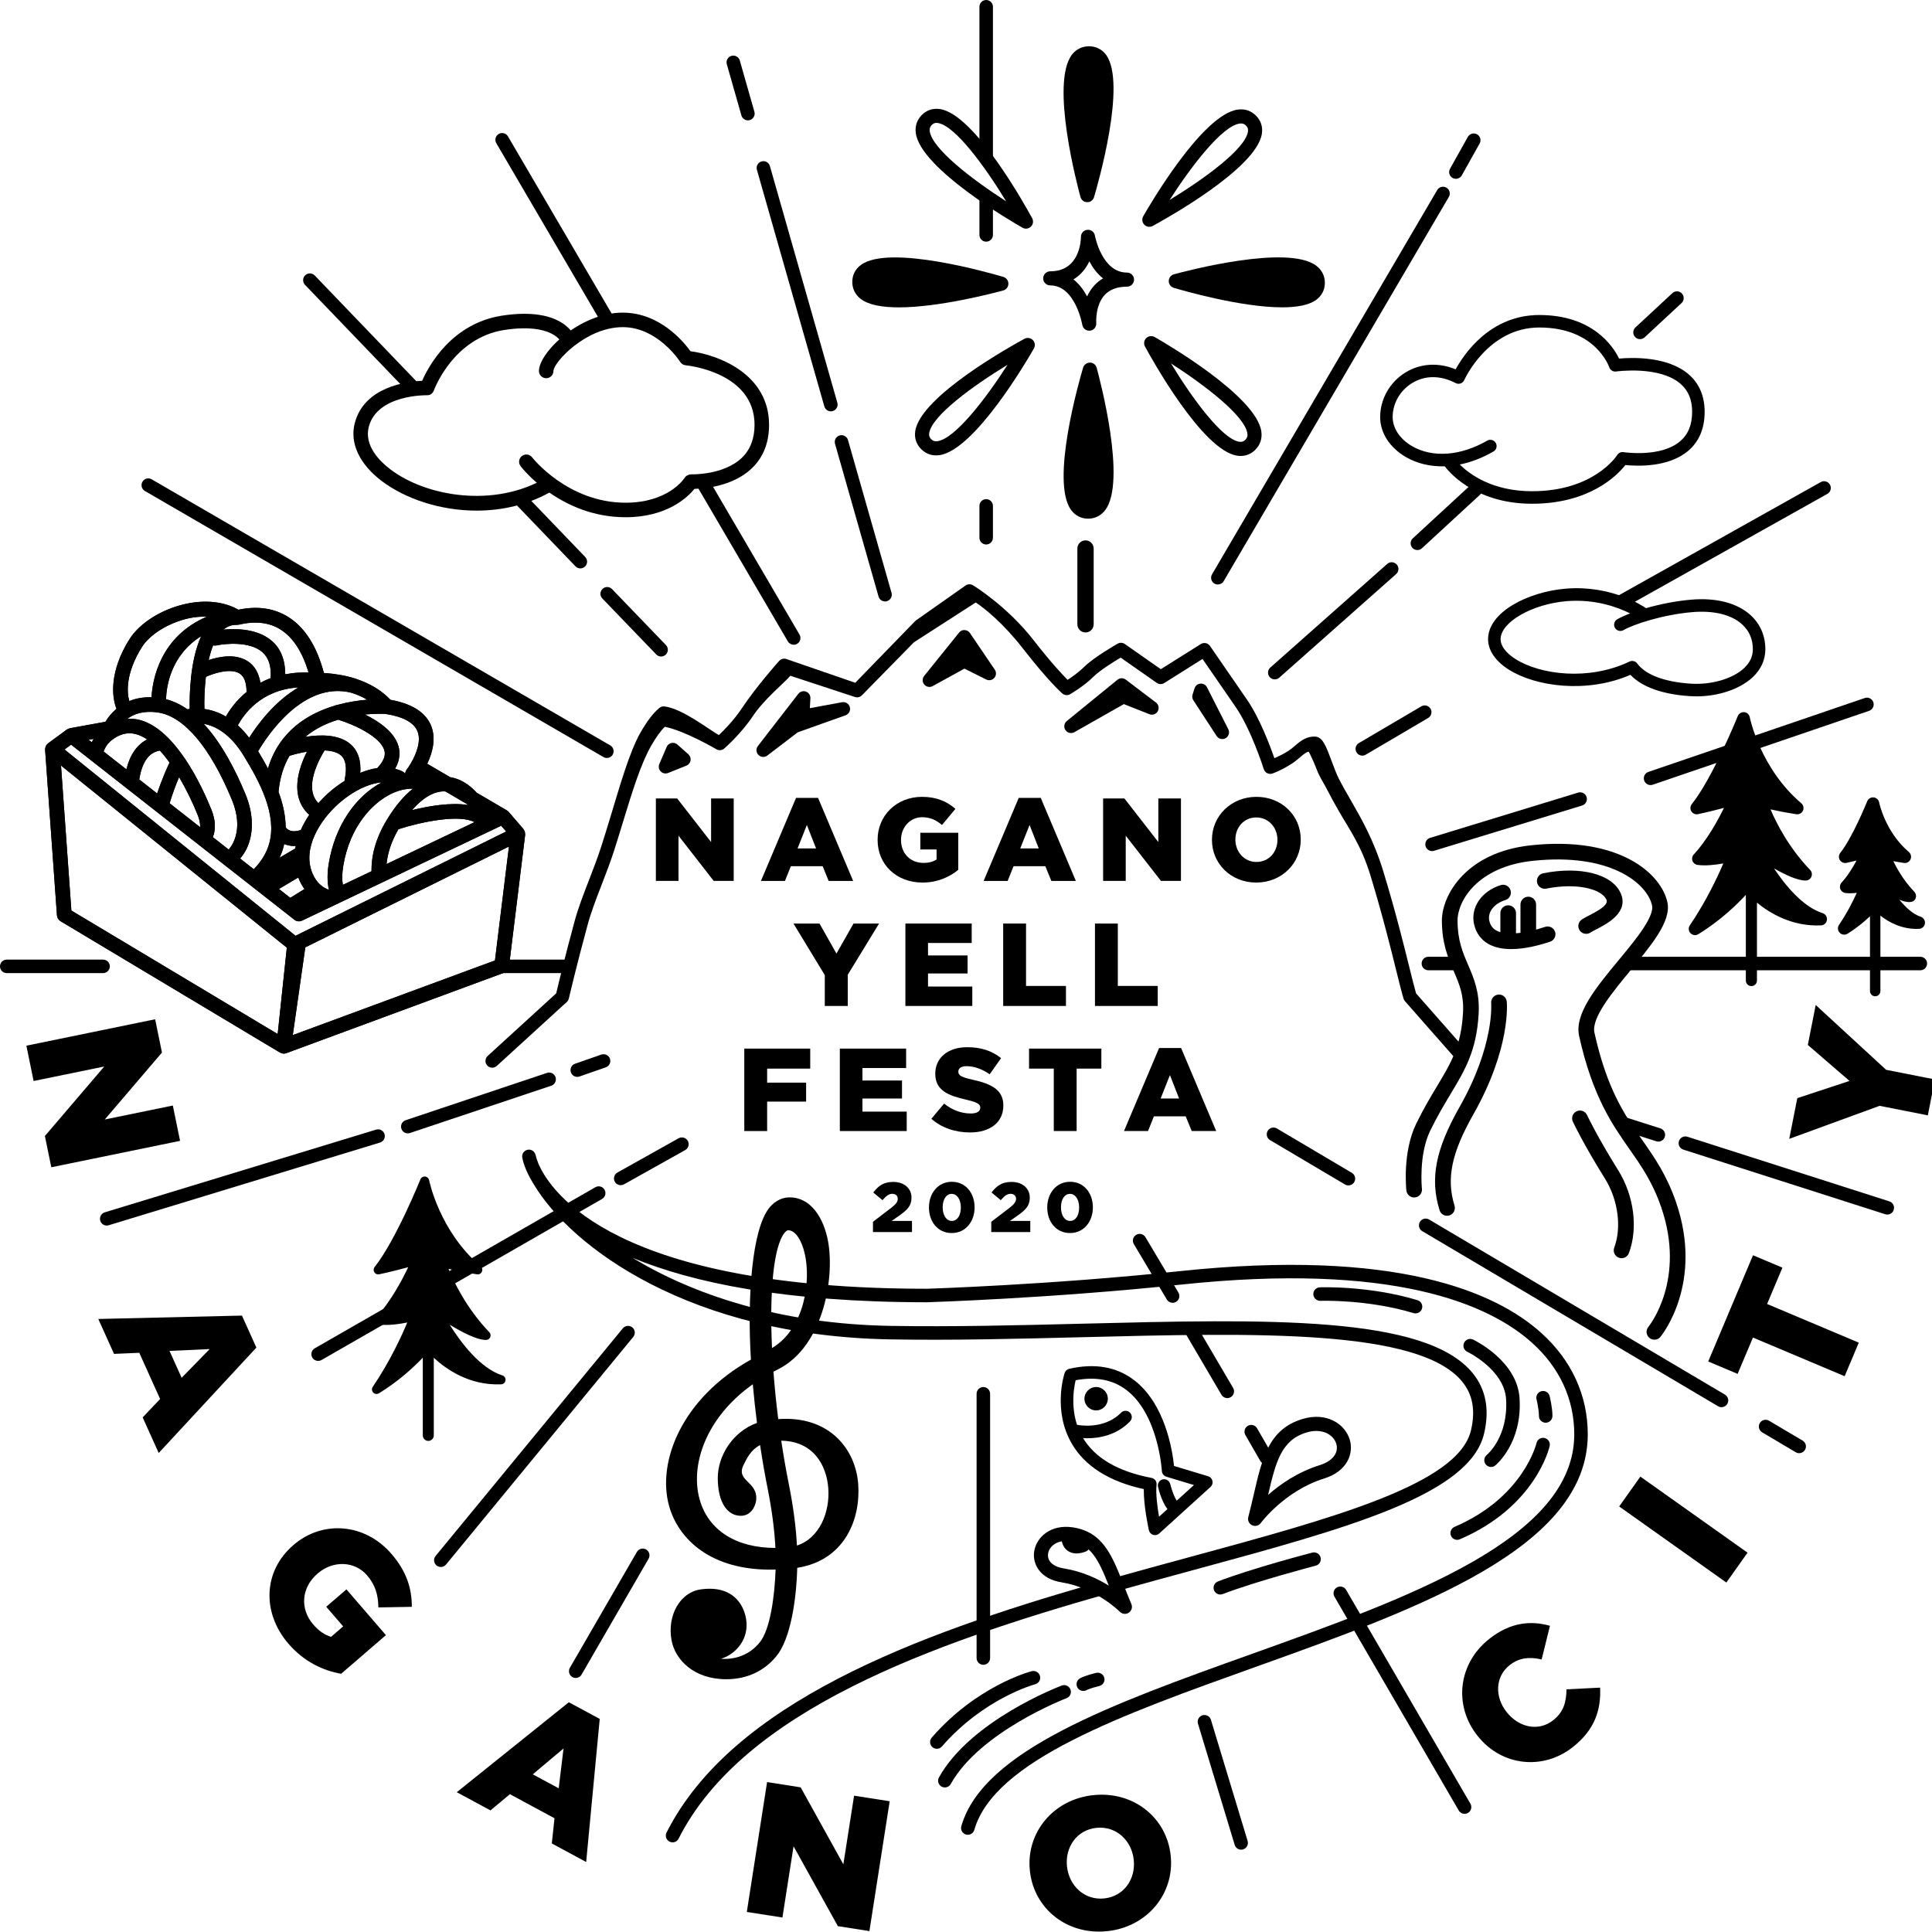<?xml version="1.0" encoding="utf-8"?>
<!-- Generator: Adobe Illustrator 15.0.0, SVG Export Plug-In  -->
<!DOCTYPE svg PUBLIC "-//W3C//DTD SVG 1.1//EN" "http://www.w3.org/Graphics/SVG/1.1/DTD/svg11.dtd">
<svg version="1.1"
	 xmlns="http://www.w3.org/2000/svg" xmlns:xlink="http://www.w3.org/1999/xlink" xmlns:a="http://ns.adobe.com/AdobeSVGViewerExtensions/3.0/"
	 x="0px" y="0px" width="175px" height="175px" viewBox="0 0 175 175" enable-background="new 0 0 175 175" xml:space="preserve">
<defs>
</defs>
<path d="M9.336,88.145H0.612C0.274,88.145,0,87.871,0,87.533s0.274-0.612,0.612-0.612h8.724c0.338,0,0.612,0.274,0.612,0.612
	S9.674,88.145,9.336,88.145z"/>
<path d="M170.951,110.014c-0.062,0-0.125-0.01-0.187-0.029l-18.29-5.854c-0.322-0.104-0.499-0.447-0.396-0.77
	c0.103-0.321,0.447-0.497,0.769-0.396l18.29,5.854c0.322,0.104,0.499,0.447,0.396,0.77
	C171.45,109.848,171.21,110.014,170.951,110.014z"/>
<path d="M147.388,102.535l2.64,0.841c0.062,0.02,0.124,0.029,0.186,0.029c0.259,0,0.5-0.166,0.583-0.427
	c0.103-0.321-0.075-0.666-0.397-0.769l-4.011-1.278C146.718,101.509,147.053,102.035,147.388,102.535z"/>
<path d="M44.585,96.711c-0.166,0-0.331-0.066-0.452-0.199c-0.228-0.249-0.21-0.637,0.039-0.864l6.209-5.671
	c0.165-0.699,0.784-3.292,1.666-6.533c0.331-1.217,0.804-2.438,1.305-3.73c0.388-1.002,0.789-2.038,1.125-3.087
	c0.271-0.843,0.529-1.692,0.784-2.525c0.847-2.775,1.736-5.979,2.767-7.771c0.594-1.033,1.149-1.755,1.7-2.208
	c0.129-0.107,0.3-0.156,0.465-0.135c1.627,0.203,3.974,2.067,4.924,2.596c0.468-0.446,1.368-1.36,2.071-2.414
	c1.338-2.008,3.305-4.212,3.388-4.305c0.164-0.183,0.421-0.251,0.655-0.17l6.238,2.15l5.417-5.577
	c0.026-0.027,0.055-0.052,0.085-0.074l4.49-3.159c0.2-0.14,0.463-0.149,0.671-0.021c0.126,0.076,3.115,1.921,5.485,4.968
	c1.569,2.017,2.603,3.116,3.087,3.598c0.391-0.253,1.003-0.681,1.483-1.161c0.881-0.88,2.961-2.063,3.049-2.113
	c0.205-0.117,0.46-0.104,0.652,0.03l3.257,2.28l3.625-2.277c0.278-0.175,0.644-0.099,0.829,0.171c0,0,2.218,3.221,3.324,4.821
	c1.169,1.688,2.108,4.189,2.509,5.347c0.371-0.161,0.866-0.398,1.309-0.688c0.2-0.132,0.378-0.287,0.55-0.434
	c0.484-0.416,1.041-0.879,1.871-0.833c0.047,0.003,0.093,0.011,0.138,0.025c0.544,0.163,0.812,0.823,1.316,2.184
	c0.214,0.576,0.436,1.172,0.663,1.62c0.327,0.642,0.688,1.267,1.062,1.915c0.985,1.71,2.102,3.647,2.969,6.498
	c1.099,3.612,1.82,6.522,2.347,8.647c0.249,1.007,0.447,1.805,0.61,2.37l4.246,4.825c0.223,0.254,0.197,0.641-0.057,0.863
	c-0.254,0.223-0.642,0.197-0.863-0.057l-4.334-4.926c-0.058-0.066-0.101-0.143-0.126-0.227c-0.175-0.582-0.388-1.444-0.663-2.553
	c-0.524-2.112-1.24-5.004-2.329-8.585c-0.828-2.717-1.871-4.118-2.87-5.852c-0.384-0.667-0.777-1.382-1.114-2.042
	c-0.26-0.511-0.64-1.063-0.866-1.671c-0.17-0.458-0.584-1.389-0.748-1.673c-0.243,0.054-0.471,0.24-0.803,0.525
	c-0.211,0.182-0.431,0.368-0.678,0.529c-0.972,0.637-1.755,0.912-1.804,0.928c-0.157,0.054-0.329,0.042-0.476-0.032
	c-0.148-0.074-0.259-0.205-0.309-0.363c-0.011-0.036-1.13-3.583-2.555-5.642c-0.844-1.219-2.332-3.379-2.993-4.34l-3.472,2.183
	c-0.208,0.13-0.476,0.125-0.676-0.017l-3.269-2.288c-0.704,0.418-1.921,1.188-2.455,1.721c-0.879,0.879-2.074,1.566-2.124,1.595
	c-0.224,0.128-0.504,0.102-0.702-0.066c-0.049-0.043-1.237-1.073-3.577-4.08c-1.782-2.292-3.438-3.606-4.266-4.166l-5.598,3.605
	l-4.712,4.804c-0.166,0.17-0.413,0.229-0.638,0.153l-5.845-1.921c-0.585,0.674-2.381,2.13-3.389,3.641
	c-1.084,1.627-2.541,2.896-2.603,2.949c-0.199,0.173-0.484,0.198-0.71,0.065c-0.029-0.018-2.876-1.683-4.673-2.034
	c-0.376,0.37-0.786,0.939-1.221,1.695c-0.96,1.671-1.741,4.228-2.567,6.935c-0.255,0.838-0.517,1.692-0.788,2.541
	c-0.348,1.084-0.756,2.137-1.15,3.155c-0.488,1.262-0.95,2.454-1.263,3.61c-1.026,3.765-1.693,6.645-1.7,6.673
	c-0.027,0.121-0.091,0.231-0.183,0.314l-6.349,5.799C44.88,96.658,44.733,96.711,44.585,96.711z M118.817,67.845L118.817,67.845
	L118.817,67.845z"/>
<path d="M65.785,152.104c-2.958,0-4.641-1.789-4.958-3.534c-0.413-2.271,0.794-4.338,2.625-4.6c2.891-0.413,3.919,1.336,4.135,2.714
	c0.267,1.704-0.84,3.114-2.283,3.575c1.68,0.086,2.79-0.61,3.507-1.486c0.955-1.163,1.354-4.167,1.443-6.602
	c-0.016,0-0.031,0-0.047,0c-5.892,0.162-8.785-2.846-9.598-5.748c-1.136-4.055,1.202-9.816,7.409-13.271
	c-0.346-5.606,0.087-11.824,1.674-13.76c0.634-0.773,1.353-0.936,1.843-0.936c1.599,0,2.87,1.355,3.397,3.626
	c0.764,3.28-0.222,9.869-4.507,11.978c-0.124,0.062-0.246,0.123-0.366,0.186c0.104,1.391,0.249,2.835,0.434,4.296
	c4.639-0.332,7.007,2.729,7.243,5.879c0.237,3.155-1.202,6.911-5.522,7.592c-0.081,3.005-0.629,6.467-1.889,8.004
	C69.206,151.383,67.635,152.104,65.785,152.104z M68.188,125.387c-4.249,3.008-5.69,7.31-4.815,10.434
	c0.783,2.796,3.311,4.391,6.859,4.391c0.001,0,0.003,0,0.005,0c-0.08-1.626-0.317-3.446-0.713-5.429
	c-0.242-1.206-0.47-2.518-0.676-3.889c-0.888,0.466-1.222,1.272-1.477,1.762c-0.797,1.532,1.344,1.504,1.116,3.274
	c-0.069,0.537-0.486,1.399-1.428,1.371c-1.182-0.036-2.028-1.199-2.043-3.381c-0.014-1.994,1.296-4.212,3.552-5.034
	C68.42,127.734,68.292,126.559,68.188,125.387z M70.765,130.499c0.196,1.304,0.421,2.61,0.679,3.898
	c0.407,2.031,0.654,3.901,0.742,5.598c2.054-0.665,3.001-3.04,2.84-5.195C74.869,132.704,73.661,130.535,70.765,130.499z
	 M71.403,111.438c-0.041,0-0.149,0-0.328,0.219c-1.01,1.232-1.382,5.331-1.146,10.446c2.966-1.765,3.54-6.078,2.963-8.554
	C72.595,112.267,72.01,111.438,71.403,111.438z"/>
<path d="M14.053,92.325l0.618,3.016l-5.181,6.063l6.165-1.265l0.656,3.199l-11.664,2.393l-0.58-2.832l5.376-6.295l-6.398,1.313
	l-0.656-3.199L14.053,92.325z"/>
<path d="M21.915,119.166l1.308,2.898l-8.848,9.547l-1.453-3.225l1.581-1.664l-1.887-4.186l-2.287,0.099l-1.426-3.163L21.915,119.166
	z M16.453,124.8l2.539-2.601l-3.637,0.166L16.453,124.8z"/>
<path d="M26.562,139.965l0.025-0.022c2.627-2.267,6.465-1.983,8.875,0.812c1.367,1.584,1.844,3.127,1.842,4.791l-3.031,0.054
	c-0.014-1.111-0.261-2.021-1.027-2.91c-1.121-1.301-3.083-1.361-4.461-0.172l-0.025,0.021c-1.455,1.256-1.621,3.173-0.388,4.603
	c0.521,0.605,1.051,0.957,1.617,1.12l1.095-0.944l-1.533-1.777l1.829-1.577l3.577,4.146l-4.057,3.499
	c-1.607-0.275-3.357-1.079-4.768-2.715C23.71,146.085,23.832,142.319,26.562,139.965z"/>
<path d="M51.525,154.19l2.799,1.51l-1.229,12.959l-3.113-1.68l0.245-2.282l-4.041-2.18l-1.758,1.468l-3.054-1.646L51.525,154.19z
	 M50.607,161.984l0.438-3.608l-2.789,2.342L50.607,161.984z"/>
<path d="M69.483,161.421l3.041,0.476l3.867,6.972l0.971-6.216l3.226,0.504l-1.837,11.76l-2.856-0.446l-4.015-7.235l-1.008,6.451
	l-3.226-0.504L69.483,161.421z"/>
<path d="M93.287,169.459l-0.003-0.034c-0.354-3.401,2.103-6.444,5.758-6.823c3.654-0.379,6.645,2.064,6.997,5.466l0.004,0.034
	c0.353,3.401-2.103,6.444-5.758,6.823S93.639,172.859,93.287,169.459z M102.696,168.482l-0.004-0.033
	c-0.177-1.709-1.567-3.07-3.378-2.883c-1.793,0.187-2.844,1.766-2.667,3.476l0.004,0.033c0.177,1.709,1.566,3.07,3.36,2.885
	C101.822,171.771,102.873,170.192,102.696,168.482z"/>
<path d="M133.836,157.231l-0.021-0.027c-2.154-2.72-1.75-6.512,1.077-8.75c1.907-1.51,3.768-1.682,5.503-1.189l-0.754,3.049
	c-1.062-0.244-2.014-0.186-2.907,0.522c-1.307,1.034-1.351,2.87-0.273,4.23l0.021,0.026c1.108,1.4,2.895,1.766,4.201,0.73
	c0.974-0.771,1.188-1.679,1.21-2.802l3.045-0.155c0.081,1.911-0.398,3.744-2.466,5.381
	C139.806,160.359,136.043,160.019,133.836,157.231z"/>
<path d="M146.665,136.456l1.919-2.705l9.709,6.89l-1.919,2.705L146.665,136.456z"/>
<path d="M158.782,121.155l-1.388,3.291l-2.664-1.123l4.057-9.622l2.664,1.123l-1.388,3.291l8.306,3.502l-1.282,3.04L158.782,121.155
	z"/>
<path d="M170.252,100.165l-8.182,2.992l0.728-3.686l4.728-1.561l-3.774-3.259l0.715-3.619l6.378,5.871l4.42,0.873l-0.643,3.252
	L170.252,100.165z"/>
<path d="M114.684,132.631c-0.211,0-0.417-0.11-0.531-0.307l-1.347-2.338c-0.168-0.293-0.068-0.667,0.225-0.836
	c0.294-0.169,0.667-0.067,0.835,0.225l1.347,2.338c0.168,0.293,0.068,0.667-0.225,0.836
	C114.893,132.604,114.788,132.631,114.684,132.631z"/>
<path d="M138.765,45.629c-5.436,0-7.792-3.245-7.89-3.383c-0.002-0.003-0.005-0.007-0.007-0.01c-1.276,0.04-2.481-0.235-3.521-0.835
	c-1.46-0.843-2.333-2.198-2.333-3.623c0-1.634,0.887-3.187,2.315-4.052c1.349-0.818,2.971-0.908,4.524-0.272
	c0.746-1.367,3.113-4.92,7.576-4.92c4.836,0,6.688,2.837,7.228,3.947c1.172-0.106,4.392-0.223,6.299,1.424
	c0.962,0.831,1.45,1.974,1.45,3.399c0,1.503-0.5,2.691-1.485,3.53c-1.803,1.536-4.691,1.391-5.692,1.287
	C146.516,43.028,144.016,45.629,138.765,45.629z M132.227,42.075c0.829,0.829,2.894,2.42,6.538,2.42
	c5.567,0,7.638-3.149,7.723-3.283c0.122-0.19,0.343-0.292,0.569-0.257c0.034,0.005,3.37,0.517,5.132-0.988
	c0.729-0.623,1.084-1.494,1.084-2.665c0-1.095-0.345-1.925-1.055-2.54c-1.918-1.658-5.794-1.118-5.833-1.112
	c-0.269,0.038-0.533-0.121-0.62-0.382c-0.05-0.145-1.296-3.603-6.335-3.603c-4.656,0-6.775,4.711-6.796,4.759
	c-0.063,0.144-0.183,0.255-0.331,0.307c-0.149,0.052-0.313,0.041-0.451-0.032c-1.369-0.713-2.765-0.715-3.935-0.006
	c-1.091,0.662-1.77,1.843-1.77,3.083c0,1.015,0.66,2.002,1.766,2.641c1.854,1.071,4.395,0.883,6.799-0.504
	c0.27-0.156,0.617-0.064,0.774,0.208c0.156,0.271,0.063,0.618-0.208,0.774C134.274,41.478,133.241,41.871,132.227,42.075z"/>
<path d="M59.408,72.326h1.931l3.072,3.947v-3.947h2.048v7.466h-1.813l-3.189-4.096v4.096h-2.048V72.326z"/>
<path d="M72.105,72.273h1.995l3.178,7.52h-2.218l-0.544-1.333h-2.88l-0.533,1.333h-2.176L72.105,72.273z M73.919,76.849
	l-0.832-2.123l-0.843,2.123H73.919z"/>
<path d="M79.493,76.081V76.06c0-2.176,1.707-3.882,4.021-3.882c1.312,0,2.239,0.405,3.028,1.088l-1.216,1.461
	c-0.533-0.448-1.066-0.704-1.802-0.704c-1.078,0-1.91,0.906-1.91,2.048v0.021c0,1.206,0.843,2.069,2.027,2.069
	c0.501,0,0.885-0.107,1.194-0.31v-0.906h-1.472V75.43H86.8v3.36c-0.79,0.65-1.889,1.152-3.243,1.152
	C81.231,79.942,79.493,78.342,79.493,76.081z"/>
<path d="M92.276,72.273h1.995l3.178,7.52h-2.218l-0.544-1.333h-2.88l-0.533,1.333h-2.176L92.276,72.273z M94.09,76.849l-0.832-2.123
	l-0.843,2.123H94.09z"/>
<path d="M99.919,72.326h1.931l3.072,3.947v-3.947h2.048v7.466h-1.813l-3.189-4.096v4.096h-2.048V72.326z"/>
<path d="M109.779,76.081V76.06c0-2.144,1.728-3.882,4.031-3.882c2.305,0,4.011,1.717,4.011,3.861v0.021
	c0,2.144-1.728,3.882-4.031,3.882S109.779,78.225,109.779,76.081z M115.71,76.081V76.06c0-1.078-0.779-2.016-1.92-2.016
	c-1.131,0-1.889,0.917-1.889,1.995v0.021c0,1.077,0.779,2.016,1.909,2.016C114.952,78.075,115.71,77.158,115.71,76.081z"/>
<path d="M74.71,88.326l-2.837-4.672h2.357l1.536,2.72l1.546-2.72h2.314l-2.837,4.64v2.827h-2.08V88.326z"/>
<path d="M82.011,83.654h6.005v1.76h-3.957v1.13h3.584v1.632h-3.584v1.184h4.011v1.76h-6.059V83.654z"/>
<path d="M90.869,83.654h2.069v5.653h3.616v1.813h-5.686V83.654z"/>
<path d="M99.183,83.654h2.069v5.653h3.616v1.813h-5.686V83.654z"/>
<path d="M67.417,94.982h5.973v1.813h-3.903v1.27h3.53v1.717h-3.53v2.667h-2.069V94.982z"/>
<path d="M76.071,94.982h6.005v1.76h-3.957v1.13h3.584v1.632h-3.584v1.185h4.011v1.76h-6.059V94.982z"/>
<path d="M84.364,101.339l1.152-1.376c0.735,0.587,1.557,0.896,2.421,0.896c0.555,0,0.854-0.191,0.854-0.512v-0.021
	c0-0.309-0.245-0.479-1.259-0.714c-1.589-0.363-2.815-0.812-2.815-2.347v-0.021c0-1.387,1.099-2.389,2.891-2.389
	c1.269,0,2.261,0.341,3.071,0.992l-1.034,1.461c-0.683-0.479-1.43-0.735-2.091-0.735c-0.501,0-0.747,0.213-0.747,0.479v0.021
	c0,0.342,0.257,0.491,1.291,0.726c1.717,0.373,2.784,0.928,2.784,2.325v0.021c0,1.524-1.206,2.432-3.019,2.432
	C86.54,102.576,85.282,102.16,84.364,101.339z"/>
<path d="M95.451,96.795h-2.24v-1.813h6.549v1.813h-2.239v5.653h-2.069V96.795z"/>
<path d="M104.99,94.929h1.995l3.178,7.52h-2.218l-0.544-1.333h-2.88l-0.533,1.333h-2.176L104.99,94.929z M106.804,99.504
	l-0.832-2.122l-0.843,2.122H106.804z"/>
<path d="M79.074,110.668l1.671-1.276c0.414-0.325,0.574-0.535,0.574-0.804c0-0.28-0.198-0.452-0.498-0.452s-0.536,0.172-0.887,0.574
	l-0.835-0.695c0.479-0.619,0.95-0.957,1.817-0.957c0.976,0,1.646,0.58,1.646,1.422v0.014c0,0.714-0.37,1.084-1.033,1.563
	l-0.766,0.535h1.844v1.008h-3.533V110.668z"/>
<path d="M84.145,109.379v-0.013c0-1.263,0.804-2.321,2.072-2.321c1.27,0,2.061,1.046,2.061,2.309v0.013
	c0,1.263-0.797,2.322-2.073,2.322C84.929,111.688,84.145,110.643,84.145,109.379z M87.033,109.379v-0.013
	c0-0.708-0.338-1.225-0.829-1.225s-0.816,0.498-0.816,1.212v0.013c0,0.715,0.332,1.225,0.829,1.225
	C86.715,110.591,87.033,110.087,87.033,109.379z"/>
<path d="M89.789,110.668l1.671-1.276c0.414-0.325,0.574-0.535,0.574-0.804c0-0.28-0.198-0.452-0.498-0.452s-0.536,0.172-0.887,0.574
	l-0.835-0.695c0.479-0.619,0.95-0.957,1.817-0.957c0.976,0,1.646,0.58,1.646,1.422v0.014c0,0.714-0.37,1.084-1.033,1.563
	l-0.766,0.535h1.844v1.008h-3.533V110.668z"/>
<path d="M94.859,109.379v-0.013c0-1.263,0.804-2.321,2.072-2.321c1.27,0,2.061,1.046,2.061,2.309v0.013
	c0,1.263-0.797,2.322-2.073,2.322C95.644,111.688,94.859,110.643,94.859,109.379z M97.748,109.379v-0.013
	c0-0.708-0.338-1.225-0.829-1.225s-0.816,0.498-0.816,1.212v0.013c0,0.715,0.332,1.225,0.829,1.225
	C97.43,110.591,97.748,110.087,97.748,109.379z"/>
<path d="M98.326,57.288c-0.408,0-0.739-0.331-0.739-0.739v-6.863c0-0.408,0.331-0.739,0.739-0.739s0.739,0.331,0.739,0.739v6.863
	C99.065,56.957,98.734,57.288,98.326,57.288z"/>
<path d="M165.092,82.712c-1.788-0.567-3.38-2.516-4.402-4.053c0.987,0.566,2.115,1.1,2.864,1.1c0.227,0,0.432-0.135,0.521-0.344
	c0.089-0.208,0.045-0.45-0.112-0.614c-1.948-2.039-3.064-4.249-3.59-5.489c0.556,0.127,1.33,0.283,2.334,0.439
	c0.253,0.04,0.497-0.093,0.603-0.324s0.045-0.503-0.148-0.668c-3.74-3.177-4.66-7.75-4.669-7.795
	c-0.047-0.247-0.252-0.433-0.502-0.457c-0.246-0.023-0.487,0.119-0.581,0.352c-0.022,0.056-2.27,5.601-4.168,7.979
	c-0.149,0.187-0.166,0.447-0.04,0.651c0.125,0.203,0.364,0.307,0.6,0.257c0.831-0.176,1.691-0.392,2.354-0.568
	c-0.555,1.135-1.535,2.929-2.734,4.217c-0.144,0.154-0.19,0.375-0.12,0.574c0.07,0.199,0.244,0.343,0.453,0.373
	c0.714,0.104,1.637-0.006,2.344-0.133c-0.522,1.223-1.553,3.426-3.035,5.609c-0.15,0.221-0.125,0.517,0.059,0.709
	c0.11,0.116,0.259,0.176,0.41,0.176c0.102,0,0.204-0.027,0.296-0.083c2.047-1.253,3.552-2.741,4.309-3.564v7.76
	c0,0.278,0.225,0.503,0.503,0.503s0.503-0.225,0.503-0.503v-7.054c1.222,1,3.219,2.172,5.801,2.059
	c0.275-0.012,0.501-0.219,0.538-0.492C165.519,83.055,165.354,82.795,165.092,82.712z"/>
<path d="M173.967,83.032c-0.693-0.22-1.367-0.853-1.922-1.539c0.634,0.265,1.268,0.35,1.462-0.105
	c0.089-0.209,0.045-0.451-0.112-0.615c-0.939-0.983-1.545-2.035-1.897-2.774c0.268,0.054,0.584,0.111,0.951,0.167
	c0.25,0.041,0.497-0.093,0.603-0.324c0.105-0.231,0.045-0.503-0.148-0.668c-2.151-1.827-2.686-4.463-2.691-4.49
	c-0.048-0.247-0.252-0.433-0.502-0.457c-0.249-0.021-0.486,0.119-0.58,0.352c-0.013,0.033-1.333,3.29-2.438,4.672
	c-0.149,0.187-0.166,0.448-0.04,0.651c0.125,0.204,0.366,0.307,0.6,0.257c0.308-0.065,0.622-0.139,0.911-0.211
	c-0.332,0.624-0.802,1.4-1.353,1.991c-0.144,0.154-0.19,0.376-0.12,0.575c0.07,0.199,0.244,0.343,0.453,0.373
	c0.32,0.047,0.696,0.028,1.043-0.015c-0.336,0.743-0.88,1.828-1.61,2.904c-0.15,0.221-0.125,0.517,0.059,0.709
	c0.11,0.116,0.259,0.176,0.41,0.176c0.102,0,0.204-0.027,0.296-0.083c0.845-0.517,1.538-1.103,2.04-1.582v6.775
	c0,0.261,0.211,0.472,0.472,0.472s0.472-0.211,0.472-0.472v-6.832c0.764,0.6,1.961,1.262,3.496,1.198
	c0.275-0.012,0.501-0.219,0.538-0.492C174.394,83.375,174.229,83.116,173.967,83.032z"/>
<path d="M45.502,124.582c-2.02-0.641-3.781-3.009-4.77-4.592c1.06,0.65,2.441,1.383,3.292,1.383c0.166,0,0.316-0.099,0.381-0.251
	c0.065-0.152,0.033-0.329-0.081-0.449c-2.091-2.188-3.221-4.573-3.692-5.742c0.554,0.134,1.406,0.315,2.578,0.497
	c0.186,0.035,0.363-0.068,0.44-0.236c0.077-0.169,0.033-0.368-0.109-0.488c-3.742-3.181-4.661-7.753-4.669-7.799
	c-0.035-0.181-0.184-0.316-0.367-0.334c-0.191-0.018-0.356,0.087-0.424,0.257c-0.022,0.056-2.253,5.563-4.146,7.933
	c-0.109,0.137-0.121,0.327-0.029,0.477s0.267,0.223,0.438,0.188c0.945-0.2,1.945-0.458,2.631-0.644
	c-0.518,1.095-1.562,3.095-2.87,4.498c-0.105,0.112-0.139,0.274-0.087,0.42c0.051,0.146,0.179,0.25,0.331,0.272
	c0.782,0.113,1.832-0.04,2.54-0.181c-0.477,1.147-1.542,3.499-3.124,5.828c-0.109,0.161-0.092,0.377,0.043,0.519
	c0.081,0.084,0.189,0.128,0.3,0.128c0.074,0,0.149-0.02,0.216-0.061c1.801-1.103,3.171-2.387,3.973-3.227v7.041
	c0,0.274,0.223,0.498,0.498,0.498s0.498-0.224,0.498-0.498v-7.033c1.102,1.023,3.218,2.532,6.103,2.405
	c0.201-0.009,0.366-0.16,0.393-0.359S45.694,124.643,45.502,124.582z"/>
<path d="M28.817,123.272c-0.212,0-0.418-0.11-0.531-0.308c-0.168-0.293-0.067-0.667,0.226-0.835l25.413-14.589
	c0.294-0.169,0.667-0.068,0.835,0.226c0.168,0.293,0.067,0.667-0.226,0.835L29.121,123.19
	C29.025,123.246,28.92,123.272,28.817,123.272z"/>
<path d="M52.148,151.99c-0.104,0-0.209-0.026-0.306-0.083c-0.292-0.169-0.393-0.543-0.224-0.836l6.07-10.496
	c0.169-0.291,0.543-0.395,0.836-0.223c0.292,0.169,0.393,0.543,0.224,0.836l-6.07,10.496C52.565,151.88,52.36,151.99,52.148,151.99z
	"/>
<path d="M89.071,150.797c-0.338,0-0.612-0.274-0.612-0.612V126.25c0-0.338,0.274-0.612,0.612-0.612s0.612,0.274,0.612,0.612v23.935
	C89.683,150.522,89.409,150.797,89.071,150.797z"/>
<path d="M106.216,118.008c-0.208,0-0.412-0.107-0.526-0.3l-2.987-5.02c-0.173-0.29-0.078-0.665,0.213-0.838
	c0.29-0.173,0.666-0.077,0.839,0.213l2.987,5.02c0.173,0.29,0.078,0.665-0.213,0.838
	C106.431,117.979,106.323,118.008,106.216,118.008z"/>
<path d="M162.969,131.629c-0.106,0-0.213-0.028-0.311-0.086l-3.042-1.801c-0.291-0.172-0.387-0.547-0.215-0.838
	c0.172-0.291,0.547-0.386,0.838-0.215l3.042,1.801c0.291,0.172,0.387,0.547,0.215,0.838
	C163.382,131.521,163.178,131.629,162.969,131.629z"/>
<path d="M123.398,68.445c-0.209,0-0.414-0.108-0.528-0.302c-0.171-0.291-0.074-0.666,0.217-0.837l5.653-3.325
	c0.292-0.169,0.667-0.074,0.837,0.217c0.171,0.291,0.074,0.666-0.217,0.837l-5.653,3.325
	C123.61,68.418,123.503,68.445,123.398,68.445z"/>
<path d="M146.946,55.058c-0.214,0-0.422-0.112-0.534-0.313c-0.166-0.295-0.06-0.668,0.234-0.833l18.278-10.245
	c0.295-0.165,0.668-0.061,0.833,0.234s0.06,0.668-0.234,0.833l-18.278,10.245C147.15,55.033,147.048,55.058,146.946,55.058z"/>
<path d="M110.312,52.944c-0.105,0-0.211-0.027-0.309-0.084c-0.292-0.171-0.389-0.545-0.218-0.837l20.396-34.806
	c0.171-0.292,0.544-0.39,0.837-0.218c0.292,0.171,0.389,0.545,0.218,0.837L110.84,52.642
	C110.727,52.836,110.522,52.944,110.312,52.944z"/>
<path d="M131.875,16.197c-0.101,0-0.204-0.025-0.298-0.078c-0.295-0.165-0.4-0.538-0.235-0.833l1.615-2.886
	c0.166-0.295,0.538-0.4,0.833-0.235c0.295,0.165,0.4,0.538,0.235,0.833l-1.615,2.886C132.297,16.084,132.089,16.197,131.875,16.197z
	"/>
<path d="M54.969,68.658c-0.104,0-0.21-0.026-0.307-0.083L13.125,44.474c-0.292-0.169-0.392-0.544-0.222-0.836
	c0.169-0.293,0.543-0.393,0.836-0.222l41.538,24.102c0.292,0.169,0.392,0.544,0.222,0.836C55.385,68.549,55.18,68.658,54.969,68.658
	z"/>
<path d="M104.619,139.05c-0.058,0-0.115-0.009-0.171-0.027c-0.192-0.061-0.338-0.22-0.382-0.417
	c-0.022-0.099-0.484-2.19-0.462-3.724c-3.118-0.679-5.305-2.053-6.505-4.09c-1.767-2.999-0.71-6.292-0.664-6.431
	c0.062-0.188,0.219-0.331,0.412-0.375c2.307-0.525,4.275-0.188,5.85,1.003c2.86,2.161,3.509,6.456,3.645,7.796l3.093,0.935
	c0.195,0.06,0.344,0.219,0.389,0.418s-0.021,0.407-0.172,0.545l-4.651,4.22C104.894,138.998,104.758,139.05,104.619,139.05z
	 M97.43,125.022c-0.192,0.819-0.571,3.138,0.652,5.203c1.091,1.843,3.184,3.067,6.221,3.642c0.292,0.055,0.491,0.324,0.458,0.619
	c-0.089,0.808,0.077,2.041,0.224,2.898l3.163-2.869l-2.503-0.757c-0.229-0.069-0.389-0.274-0.402-0.513
	c-0.003-0.052-0.311-5.15-3.232-7.354C100.788,124.97,99.249,124.678,97.43,125.022z"/>
<circle cx="99.287" cy="126.695" r="1.059"/>
<path d="M67.745,10.901c-0.266,0-0.511-0.175-0.588-0.444l-1.323-4.641c-0.093-0.325,0.096-0.664,0.42-0.756
	c0.325-0.092,0.664,0.096,0.756,0.42l1.323,4.641c0.093,0.325-0.096,0.664-0.42,0.756C67.857,10.894,67.8,10.901,67.745,10.901z"/>
<path d="M59.882,59.467c-0.161,0-0.321-0.063-0.441-0.188l-4.883-5.07c-0.234-0.243-0.227-0.631,0.017-0.865
	s0.631-0.228,0.865,0.017l4.883,5.07c0.234,0.243,0.227,0.631-0.017,0.865C60.188,59.41,60.035,59.467,59.882,59.467z"/>
<path d="M149.508,71.111c-0.254,0-0.492-0.16-0.579-0.414c-0.109-0.32,0.062-0.667,0.381-0.777l19.598-6.692
	c0.319-0.11,0.667,0.061,0.777,0.381c0.109,0.32-0.062,0.667-0.381,0.777l-19.598,6.692
	C149.641,71.101,149.574,71.111,149.508,71.111z"/>
<path d="M128.386,49.823c-0.165,0-0.329-0.066-0.45-0.197c-0.229-0.248-0.213-0.635,0.035-0.864l5.277-4.865
	c0.248-0.229,0.635-0.213,0.864,0.035c0.229,0.248,0.213,0.635-0.035,0.864l-5.277,4.865
	C128.683,49.77,128.534,49.823,128.386,49.823z"/>
<path d="M148.552,30.72c-0.164,0-0.328-0.065-0.448-0.195c-0.23-0.248-0.216-0.635,0.032-0.865l3.346-3.107
	c0.248-0.23,0.635-0.216,0.865,0.032c0.23,0.248,0.216,0.635-0.032,0.865l-3.346,3.107C148.851,30.666,148.701,30.72,148.552,30.72z
	"/>
<path d="M115.47,61.537c-0.169,0-0.337-0.069-0.458-0.206c-0.224-0.253-0.201-0.64,0.052-0.864l10.588-9.386
	c0.252-0.224,0.638-0.201,0.864,0.052c0.224,0.253,0.201,0.64-0.052,0.864l-10.588,9.386
	C115.759,61.486,115.614,61.537,115.47,61.537z"/>
<path d="M36.938,102.66c-0.256,0-0.495-0.162-0.58-0.418c-0.107-0.32,0.065-0.667,0.386-0.774l12.802-4.286
	c0.319-0.106,0.667,0.065,0.774,0.386s-0.065,0.667-0.386,0.774l-12.802,4.286C37.068,102.649,37.002,102.66,36.938,102.66z"/>
<path d="M9.668,111.011c-0.262,0-0.505-0.17-0.585-0.434c-0.098-0.323,0.084-0.665,0.407-0.764l24.576-7.492
	c0.322-0.102,0.665,0.083,0.764,0.406c0.098,0.323-0.084,0.665-0.407,0.764l-24.576,7.492
	C9.788,111.002,9.728,111.011,9.668,111.011z"/>
<path d="M53.008,50.45l-5.382-5.601c-0.439,0.153-0.884,0.276-1.333,0.379l5.832,6.069c0.12,0.125,0.281,0.188,0.441,0.188
	c0.152,0,0.305-0.057,0.424-0.17C53.234,51.081,53.242,50.694,53.008,50.45z"/>
<path d="M38.307,35.15L28.51,24.955c-0.234-0.244-0.621-0.251-0.865-0.018c-0.244,0.234-0.251,0.622-0.018,0.865l9.161,9.534
	C37.417,35.21,37.964,35.165,38.307,35.15z"/>
<path d="M43.167,46.252c-3.32,0-6.489-1.088-8.602-2.69c-2.017-1.53-2.902-3.442-2.428-5.245c0.87-3.305,4.744-3.765,6.1-3.824
	c0.581-1.323,2.664-5.217,7.287-5.91c5.569-0.836,6.538,1.901,6.576,2.018c0.114,0.345-0.073,0.716-0.418,0.83
	c-0.339,0.113-0.706-0.067-0.825-0.403c-0.025-0.062-0.819-1.792-5.138-1.145c-4.673,0.701-6.399,5.431-6.417,5.479
	c-0.094,0.268-0.339,0.461-0.637,0.438c-0.04,0.002-4.486-0.079-5.258,2.852c-0.455,1.729,1.027,3.163,1.951,3.863
	c3.3,2.504,9.455,3.487,14.041,0.799c0.313-0.183,0.716-0.079,0.899,0.234c0.184,0.313,0.079,0.716-0.234,0.899
	C47.9,45.717,45.497,46.252,43.167,46.252z"/>
<path d="M55.761,29.014l-9.75-16.66c-0.172-0.292-0.547-0.39-0.837-0.219c-0.292,0.171-0.39,0.546-0.219,0.837l9.543,16.306
	C54.908,29.152,55.331,29.06,55.761,29.014z"/>
<path d="M72.421,57.481l-8.188-13.992c-0.567,0.095-1.047,0.126-1.34,0.134l8.472,14.476c0.114,0.194,0.319,0.303,0.529,0.303
	c0.105,0,0.211-0.027,0.309-0.083C72.493,58.147,72.591,57.772,72.421,57.481z"/>
<path d="M56.671,46.851c-5.91,0-9.371-4.438-9.516-4.627c-0.22-0.288-0.166-0.699,0.122-0.92c0.288-0.219,0.7-0.166,0.921,0.121
	c0.032,0.041,3.227,4.111,8.472,4.111c3.857,0,5.295-2.171,5.354-2.264c0.126-0.195,0.352-0.301,0.581-0.306
	c0.03,0.002,2.942,0.09,4.596-1.504c0.76-0.733,1.146-1.735,1.146-2.979c0-4.729-5.986-5.372-6.241-5.396
	c-0.202-0.02-0.385-0.133-0.493-0.305c-0.02-0.031-2.021-3.149-5.2-3.149c-3.383,0-6.281,3.215-6.281,3.968
	c0,0.363-0.294,0.657-0.657,0.657s-0.657-0.294-0.657-0.657c0-1.65,3.672-5.283,7.595-5.283c3.34,0,5.505,2.626,6.13,3.496
	c2.63,0.349,7.119,2.113,7.119,6.669c0,1.617-0.523,2.939-1.554,3.93c-1.695,1.628-4.259,1.844-5.198,1.866
	C62.3,45.028,60.426,46.851,56.671,46.851z"/>
<path d="M153.66,63.076c-0.194,0-0.388-0.006-0.582-0.019c-2.497-0.163-4.347-0.827-5.392-1.929
	c-3.961,1.709-8.58,1.063-11.007-0.466c-1.219-0.768-1.89-1.75-1.89-2.765c0-2.472,3.657-4.301,7.045-4.578
	c4.08-0.332,6.898,1.517,7.259,1.768c1.246-0.357,2.71-0.654,4.118-0.772c2.26-0.191,4.169,0.312,5.37,1.416
	c0.866,0.796,1.324,1.862,1.324,3.083c0,0.951-0.398,1.826-1.151,2.532C157.604,62.422,155.652,63.076,153.66,63.076z
	 M147.842,59.868c0.176,0,0.348,0.082,0.458,0.231c0.751,1.023,2.474,1.672,4.852,1.827c1.863,0.122,3.801-0.445,4.828-1.408
	c0.526-0.493,0.792-1.066,0.792-1.704c0-0.908-0.322-1.664-0.957-2.248c-0.964-0.886-2.565-1.283-4.508-1.121
	c-2.719,0.229-5.339,1.109-6.253,1.631c-0.273,0.156-0.619,0.061-0.773-0.211c-0.155-0.272-0.061-0.618,0.211-0.773
	c0.299-0.171,0.695-0.351,1.161-0.529c-1.071-0.539-3.126-1.319-5.726-1.113c-3.142,0.257-6.003,1.9-6.003,3.448
	c0,0.612,0.483,1.253,1.36,1.806c2.254,1.42,6.636,1.979,10.315,0.22C147.676,59.886,147.759,59.868,147.842,59.868z"/>
<path d="M132.661,164.298c-0.211,0-0.416-0.109-0.529-0.305l-11.258-19.367c-0.17-0.292-0.071-0.667,0.221-0.837
	c0.293-0.167,0.667-0.07,0.836,0.222l11.258,19.367c0.17,0.292,0.071,0.667-0.221,0.837
	C132.872,164.271,132.766,164.298,132.661,164.298z"/>
<path d="M98.85,143.509c-15.838,4.563-32.542,10.73-38.475,22.484c-0.152,0.302-0.031,0.669,0.271,0.821
	c0.088,0.045,0.183,0.066,0.275,0.066c0.224,0,0.439-0.123,0.547-0.337c5.859-11.608,22.96-17.667,38.905-22.198
	C99.945,144.064,99.427,143.775,98.85,143.509z"/>
<path d="M139.595,120.725c-4.111-3.697-13.138-7.663-32.795-5.578c-11.618,1.234-22.753,1.585-22.846,1.588
	c-28.156,0-34.046-8.691-35.184-11.331c-0.113-0.28-0.202-0.549-0.266-0.806c-0.079-0.317-0.393-0.522-0.713-0.452
	c-0.321,0.063-0.535,0.368-0.485,0.691c0.021,0.14,0.193,1.092,1.036,2.426c3.402,5.729,14.208,13.74,32.258,14.057
	c5.669,0.102,11.642-0.051,17.416-0.196c15.699-0.397,30.528-0.771,34.438,4.034c0.949,1.167,1.207,2.606,0.787,4.4
	c-1.14,4.868-12.413,7.931-25.467,11.477c-2.252,0.611-4.574,1.242-6.926,1.905c0.147,0.363,0.298,0.745,0.454,1.143
	c2.306-0.648,4.583-1.267,6.793-1.867c13.985-3.799,25.032-6.8,26.337-12.378c0.505-2.158,0.159-3.992-1.029-5.452
	c-4.289-5.272-18.714-4.905-35.418-4.485c-5.762,0.146-11.719,0.293-17.363,0.197c-10.1-0.178-17.92-2.883-23.327-6.164
	c5.43,2.248,13.797,4.025,26.679,4.025c0.112-0.003,11.291-0.355,22.956-1.595c19.21-2.04,27.922,1.741,31.848,5.271
	c2.498,2.247,3.818,5.114,3.818,8.291c0,9.432-14.863,14.751-29.236,19.896c-12.504,4.476-24.314,8.702-26.283,15.593
	c-0.093,0.325,0.095,0.663,0.42,0.756c0.324,0.094,0.664-0.096,0.756-0.42c1.796-6.286,13.319-10.41,25.518-14.777
	c14.772-5.287,30.048-10.755,30.048-21.048C143.819,126.392,142.358,123.21,139.595,120.725z"/>
<path d="M101.892,146.184c-0.167,0-0.332-0.065-0.455-0.19c-0.021-0.022-2.172-2.174-5.283-2.667
	c-1.953-0.31-2.653-1.671-2.478-2.805c0.198-1.28,1.491-2.475,3.5-2.175c2.729,0.413,3.564,2.551,4.622,5.258
	c0.209,0.536,0.43,1.103,0.681,1.692c0.119,0.282,0.021,0.608-0.233,0.778C102.138,146.147,102.015,146.184,101.892,146.184z
	 M96.578,139.576c-0.954,0-1.549,0.549-1.641,1.141c-0.105,0.678,0.438,1.194,1.416,1.35c1.657,0.263,3.055,0.922,4.083,1.56
	c-0.969-2.445-1.646-3.745-3.45-4.018C96.844,139.587,96.708,139.576,96.578,139.576z"/>
<path d="M113.686,138.218c-0.092,0-0.186-0.021-0.273-0.063c-0.277-0.131-0.421-0.44-0.344-0.736
	c0.19-0.729,0.351-1.424,0.503-2.082c0.759-3.284,1.358-5.878,4.392-6.801c2.212-0.673,3.86,0.454,4.292,1.854
	c0.381,1.235-0.185,2.868-2.325,3.535c-3.561,1.111-5.708,4.001-5.729,4.03C114.078,138.125,113.884,138.218,113.686,138.218z
	 M119.228,129.616c-0.275,0-0.574,0.043-0.893,0.141c-2.273,0.691-2.779,2.666-3.47,5.651c1.087-0.961,2.673-2.071,4.686-2.699
	c1.155-0.36,1.738-1.123,1.486-1.942C120.842,130.137,120.178,129.616,119.228,129.616z"/>
<path d="M56.225,107.354c-0.214,0-0.422-0.113-0.534-0.313c-0.166-0.295-0.06-0.668,0.235-0.833l5.542-3.104
	c0.293-0.164,0.668-0.06,0.833,0.235c0.166,0.295,0.06,0.668-0.235,0.833l-5.542,3.104
	C56.429,107.328,56.326,107.354,56.225,107.354z"/>
<path d="M52.289,97.543c-0.253,0-0.49-0.158-0.578-0.411c-0.111-0.318,0.057-0.668,0.376-0.779l2.383-0.831
	c0.321-0.105,0.668,0.058,0.779,0.377c0.111,0.318-0.057,0.668-0.376,0.779l-2.383,0.831C52.424,97.531,52.356,97.543,52.289,97.543
	z"/>
<path d="M129.716,77.091c-0.262,0-0.504-0.169-0.585-0.433c-0.099-0.323,0.083-0.665,0.406-0.764l13.412-4.101
	c0.324-0.101,0.666,0.083,0.764,0.406c0.099,0.323-0.083,0.665-0.406,0.764l-13.412,4.101
	C129.835,77.083,129.775,77.091,129.716,77.091z"/>
<path d="M39.929,141.938c-0.137,0-0.274-0.046-0.388-0.14c-0.261-0.215-0.298-0.601-0.084-0.861l16.959-20.617
	c0.214-0.262,0.6-0.299,0.861-0.084s0.298,0.601,0.084,0.861l-16.959,20.617C40.281,141.861,40.106,141.938,39.929,141.938z"/>
<path d="M76.98,64.052c-0.083-0.308-0.39-0.5-0.701-0.444l-2.923,0.537l0.049-0.891c0.015-0.268-0.146-0.514-0.397-0.607
	c-0.25-0.094-0.533-0.013-0.698,0.199l-3.661,4.729c-0.188,0.243-0.167,0.588,0.05,0.806c0.119,0.12,0.276,0.181,0.434,0.181
	c0.13,0,0.261-0.042,0.372-0.125l2.755-2.105l4.335-1.543C76.896,64.679,77.063,64.36,76.98,64.052z"/>
<path d="M90.108,60.658l-2.252-3.319c-0.109-0.16-0.288-0.26-0.481-0.268c-0.2-0.017-0.379,0.077-0.501,0.228l-3.164,3.927
	c-0.183,0.228-0.18,0.553,0.008,0.777c0.12,0.143,0.293,0.219,0.469,0.219c0.1,0,0.201-0.024,0.294-0.076l2.877-1.582l1.97,0.985
	c0.249,0.124,0.55,0.065,0.734-0.144C90.246,61.196,90.265,60.889,90.108,60.658z"/>
<path d="M104.707,63.636l-2.735-2.076c-0.225-0.17-0.537-0.166-0.757,0.013l-4.588,3.741c-0.247,0.201-0.298,0.557-0.118,0.819
	c0.118,0.172,0.309,0.267,0.505,0.267c0.103,0,0.206-0.026,0.301-0.08l4.484-2.542l2.313,0.915c0.285,0.113,0.608-0.001,0.758-0.269
	C105.02,64.157,104.95,63.82,104.707,63.636z"/>
<path d="M111.261,66.057l-1.931-3.801c-0.113-0.223-0.348-0.358-0.597-0.333c-0.248,0.021-0.458,0.19-0.533,0.427l-0.177,0.566
	c-0.055,0.174-0.028,0.364,0.071,0.517l2.107,3.235c0.117,0.179,0.313,0.278,0.513,0.278c0.104,0,0.209-0.026,0.306-0.082
	C111.303,66.701,111.408,66.346,111.261,66.057z"/>
<path d="M62.355,68.326l-0.999-0.888c-0.147-0.13-0.349-0.181-0.54-0.14c-0.192,0.043-0.352,0.175-0.429,0.356l-0.666,1.554
	c-0.097,0.227-0.048,0.491,0.125,0.668c0.118,0.121,0.276,0.185,0.438,0.185c0.077,0,0.153-0.014,0.227-0.043l1.665-0.666
	c0.197-0.079,0.339-0.254,0.375-0.463C62.587,68.68,62.513,68.467,62.355,68.326z"/>
<path d="M129.383,87.888h3.033c-0.17-0.396-0.343-0.797-0.503-1.224h-2.53c-0.338,0-0.612,0.274-0.612,0.612
	S129.045,87.888,129.383,87.888z"/>
<path d="M173.942,86.665h-26.155c-0.331,0.404-0.669,0.813-1.007,1.224h27.163c0.338,0,0.612-0.274,0.612-0.612
	S174.28,86.665,173.942,86.665z"/>
<path d="M149.855,121.35c-0.158,0-0.317-0.053-0.448-0.16c-0.303-0.248-0.348-0.695-0.1-0.998c0.139-0.172,3.411-4.326,1.163-10.845
	c-0.787-2.282-1.804-3.733-2.88-5.271c-1.564-2.233-3.337-4.765-4.551-10.227c-0.447-2.011,1.522-4.393,3.608-6.915
	c0.844-1.021,1.642-1.986,2.22-2.868c0.758-1.155,0.842-1.746,0.78-2.038c-0.423-1.973-3.74-4.817-10.846-4.05
	c-4.937,0.534-6.777,3.598-6.777,5.403c0,1.797,0.469,2.886,0.965,4.04c0.518,1.206,1.054,2.453,0.946,4.392
	c-0.187,3.361-1.228,5.094-2.547,7.29c-0.561,0.934-1.196,1.992-1.839,3.313c-1.066,2.189-0.755,5.235-0.751,5.266
	c0.042,0.389-0.24,0.738-0.628,0.78c-0.388,0.046-0.738-0.238-0.781-0.627c-0.015-0.142-0.361-3.478,0.886-6.04
	c0.67-1.376,1.322-2.462,1.898-3.421c1.265-2.106,2.179-3.628,2.347-6.639c0.089-1.606-0.338-2.601-0.833-3.753
	c-0.506-1.177-1.08-2.511-1.08-4.6c0-2.298,2.183-6.179,8.042-6.813c8.083-0.873,11.837,2.608,12.384,5.162
	c0.178,0.833-0.133,1.822-0.98,3.112c-0.621,0.947-1.442,1.941-2.313,2.993c-1.693,2.048-3.613,4.37-3.316,5.704
	c1.153,5.188,2.767,7.492,4.328,9.721c1.085,1.55,2.208,3.151,3.059,5.621c2.516,7.295-1.245,12.009-1.406,12.206
	C150.264,121.261,150.06,121.35,149.855,121.35z"/>
<path d="M136.884,85.968c-0.752,0-1.465-0.128-2.055-0.459c-0.672-0.377-1.124-0.992-1.305-1.778
	c-0.35-1.515,0.665-3.011,2.411-3.558c0.372-0.119,0.771,0.091,0.888,0.465c0.117,0.374-0.091,0.771-0.465,0.888
	c-1.037,0.324-1.634,1.1-1.453,1.887c0.093,0.403,0.289,0.677,0.617,0.861c0.825,0.463,2.442,0.346,4.439-0.32
	c0.37-0.124,0.772,0.077,0.896,0.448c0.124,0.371-0.077,0.772-0.448,0.896C139.365,85.646,138.076,85.968,136.884,85.968z"/>
<path d="M143.674,84.586c-0.229,0-0.453-0.11-0.59-0.315c-0.217-0.325-0.13-0.765,0.196-0.983c0.16-0.107,0.395-0.23,0.664-0.369
	c1.104-0.568,1.75-1.007,1.563-1.434c-0.403-0.92-2.598-1.563-5.446-0.994c-0.381,0.078-0.757-0.172-0.834-0.556
	c-0.077-0.384,0.172-0.757,0.556-0.834c3.372-0.675,6.26,0.072,7.023,1.815c0.757,1.732-1.25,2.766-2.213,3.262
	c-0.212,0.109-0.399,0.203-0.526,0.288C143.946,84.547,143.809,84.586,143.674,84.586z"/>
<path d="M100.176,4.947c-0.75-1.007-2.306-1.009-3.078,0c-1.971,2.583,0.484,11.849,0.771,12.897
	c0.075,0.275,0.323,0.467,0.608,0.47c0.002,0,0.005,0,0.007,0c0.282,0,0.531-0.185,0.612-0.456
	C99.41,16.808,102.099,7.526,100.176,4.947z"/>
<path d="M99.336,33.311c-0.075-0.275-0.323-0.467-0.608-0.47c-0.287,0.018-0.538,0.183-0.619,0.456
	c-0.313,1.05-3.001,10.332-1.079,12.911c0.376,0.504,0.906,0.771,1.532,0.771c0.625,0,1.16-0.267,1.545-0.771
	C102.078,43.625,99.623,34.359,99.336,33.311z"/>
<path d="M89.94,15.233V0.612C89.94,0.274,89.666,0,89.328,0s-0.612,0.274-0.612,0.612v12.964
	C89.136,14.106,89.547,14.669,89.94,15.233z"/>
<path d="M88.716,17.364v3.914c0,0.338,0.274,0.612,0.612,0.612s0.612-0.274,0.612-0.612v-3.072
	C89.546,17.943,89.134,17.661,88.716,17.364z"/>
<path d="M92.933,20.711c-0.108,0-0.217-0.027-0.316-0.084c-0.944-0.538-9.233-5.354-9.665-8.574
	c-0.084-0.629,0.105-1.195,0.547-1.638c0.443-0.443,1.003-0.627,1.629-0.539c3.183,0.464,7.845,8.929,8.367,9.893
	c0.136,0.251,0.088,0.561-0.115,0.76C93.256,20.649,93.095,20.711,92.933,20.711z M84.825,11.131c-0.165,0-0.296,0.059-0.424,0.187
	c-0.161,0.161-0.216,0.33-0.185,0.565c0.212,1.58,3.787,4.34,6.921,6.352c-1.951-3.204-4.639-6.868-6.194-7.095
	C84.902,11.134,84.862,11.131,84.825,11.131z"/>
<path d="M112.381,41.3c-0.099,0-0.201-0.007-0.303-0.022c-3.183-0.464-7.846-8.929-8.367-9.892c-0.136-0.251-0.088-0.561,0.115-0.76
	c0.204-0.199,0.515-0.24,0.763-0.098c0.944,0.538,9.233,5.354,9.665,8.574c0.084,0.629-0.105,1.195-0.547,1.638
	C113.337,41.11,112.884,41.3,112.381,41.3z M106.068,32.92c1.951,3.204,4.639,6.868,6.194,7.095
	c0.224,0.034,0.386-0.021,0.542-0.177c0.161-0.161,0.216-0.33,0.185-0.565C112.777,37.692,109.202,34.932,106.068,32.92z"/>
<path d="M90.883,25.083c-1.049-0.312-10.331-2.999-12.911-1.079c-0.505,0.376-0.771,0.906-0.771,1.533
	c0,0.625,0.267,1.16,0.771,1.545c0.728,0.556,1.986,0.76,3.442,0.76c3.71,0,8.702-1.325,9.455-1.531
	c0.275-0.075,0.467-0.323,0.47-0.608C91.343,25.417,91.157,25.165,90.883,25.083z"/>
<path d="M119.233,24.074c-2.583-1.973-11.849,0.485-12.897,0.771c-0.275,0.075-0.467,0.323-0.47,0.608
	c-0.003,0.285,0.183,0.538,0.456,0.619c0.777,0.231,6.069,1.766,9.811,1.766c1.311,0,2.431-0.188,3.101-0.688
	c0.504-0.376,0.771-0.906,0.771-1.532C120.004,24.993,119.738,24.459,119.233,24.074z"/>
<path d="M84.79,41.249c-0.514,0-0.976-0.193-1.35-0.567c-0.443-0.443-0.629-1.006-0.538-1.629c0.464-3.183,8.929-7.845,9.892-8.366
	c0.25-0.136,0.56-0.088,0.76,0.115c0.199,0.204,0.239,0.515,0.098,0.763c-0.538,0.944-5.354,9.232-8.574,9.665
	C84.98,41.242,84.884,41.249,84.79,41.249z M91.261,33.043c-3.204,1.951-6.869,4.639-7.095,6.194
	c-0.033,0.223,0.021,0.385,0.177,0.542c0.161,0.161,0.33,0.214,0.565,0.185C86.49,39.751,89.25,36.177,91.261,33.043z"/>
<path d="M104.107,20.545c-0.167,0-0.333-0.066-0.457-0.192c-0.199-0.204-0.239-0.515-0.098-0.763
	c0.538-0.944,5.354-9.232,8.574-9.665c0.626-0.087,1.195,0.104,1.638,0.547c0.443,0.443,0.629,1.006,0.538,1.629
	c-0.464,3.183-8.929,7.845-9.892,8.366C104.315,20.521,104.211,20.545,104.107,20.545z M112.417,11.183
	c-0.038,0-0.078,0.003-0.12,0.008c-1.581,0.212-4.341,3.787-6.353,6.92c3.204-1.95,6.869-4.639,7.095-6.194
	c0.033-0.223-0.021-0.385-0.177-0.542C112.73,11.244,112.592,11.183,112.417,11.183z"/>
<path d="M155.933,127.464c-0.106,0-0.213-0.028-0.311-0.086l-26.795-15.86c-0.291-0.172-0.387-0.547-0.215-0.838
	c0.172-0.292,0.547-0.386,0.838-0.215l26.795,15.86c0.291,0.172,0.387,0.547,0.215,0.838
	C156.346,127.356,156.142,127.464,155.933,127.464z"/>
<path d="M122.138,107.374c-0.106,0-0.213-0.028-0.311-0.086l-6.785-4.016c-0.291-0.172-0.387-0.547-0.215-0.838
	s0.547-0.386,0.838-0.215l6.785,4.016c0.291,0.172,0.387,0.547,0.215,0.838C122.551,107.267,122.347,107.374,122.138,107.374z"/>
<path d="M98.663,29.955c-0.307,0-0.576-0.222-0.629-0.532c-0.006-0.036-0.633-3.572-2.905-3.572c-0.353,0-0.638-0.286-0.638-0.638
	s0.286-0.638,0.638-0.638c2.685,0,2.78-2.807,2.782-3.126c0.002-0.33,0.255-0.604,0.583-0.632c0.337-0.035,0.625,0.198,0.683,0.522
	c0.006,0.033,0.63,3.351,2.906,3.351c0.353,0,0.638,0.286,0.638,0.638s-0.286,0.638-0.638,0.638c-0.883,0-1.564,0.254-2.025,0.756
	c-0.87,0.947-0.761,2.526-0.76,2.542c0.029,0.341-0.215,0.644-0.555,0.688C98.716,29.954,98.689,29.955,98.663,29.955z
	 M97.235,25.309c0.53,0.422,0.933,0.979,1.235,1.54c0.157-0.345,0.367-0.685,0.648-0.991c0.234-0.255,0.5-0.469,0.794-0.641
	c-0.54-0.427-0.942-0.987-1.239-1.54C98.368,24.309,97.907,24.902,97.235,25.309z"/>
<path d="M75.258,37.259c-0.266,0-0.511-0.175-0.588-0.444l-6.11-21.437c-0.093-0.325,0.096-0.664,0.421-0.756
	c0.322-0.094,0.663,0.096,0.756,0.42l6.11,21.437c0.093,0.325-0.096,0.664-0.421,0.756C75.37,37.251,75.313,37.259,75.258,37.259z"
	/>
<path d="M80.167,54.479c-0.266,0-0.511-0.175-0.588-0.444l-3.944-13.837c-0.093-0.325,0.096-0.664,0.42-0.756
	c0.324-0.095,0.664,0.096,0.756,0.42l3.944,13.837c0.093,0.325-0.096,0.664-0.42,0.756C80.279,54.471,80.222,54.479,80.167,54.479z"
	/>
<path d="M89.328,49.319c-0.338,0-0.612-0.274-0.612-0.612v-2.882c0-0.338,0.274-0.612,0.612-0.612s0.612,0.274,0.612,0.612v2.882
	C89.94,49.045,89.666,49.319,89.328,49.319z"/>
<path d="M136.611,85.628c-0.392,0-0.708-0.317-0.708-0.708v-2.21c0-0.392,0.317-0.708,0.708-0.708s0.708,0.317,0.708,0.708v2.21
	C137.32,85.312,137.003,85.628,136.611,85.628z"/>
<path d="M138.431,85.369c-0.392,0-0.708-0.317-0.708-0.708v-2.73c0-0.392,0.317-0.708,0.708-0.708s0.708,0.317,0.708,0.708v2.73
	C139.14,85.052,138.823,85.369,138.431,85.369z"/>
<path d="M146.881,113.968c-0.083,0-0.167-0.015-0.249-0.046c-0.367-0.137-0.552-0.545-0.415-0.912
	c0.688-1.835,0.348-4.354-0.848-6.265c-1.949-3.119-2.863-5.065-2.901-5.146c-0.166-0.354-0.012-0.776,0.342-0.941
	c0.353-0.169,0.776-0.014,0.942,0.342c0.009,0.02,0.92,1.957,2.819,4.994c1.439,2.303,1.821,5.252,0.973,7.515
	C147.438,113.792,147.167,113.968,146.881,113.968z"/>
<path d="M112.423,167.543c-0.263,0-0.505-0.171-0.585-0.435l-3.325-10.974c-0.098-0.323,0.084-0.665,0.408-0.764
	c0.325-0.096,0.665,0.086,0.763,0.408l3.325,10.974c0.098,0.323-0.084,0.665-0.408,0.764
	C112.542,167.534,112.482,167.543,112.423,167.543z"/>
<path d="M131.072,110.123c-0.303,0-0.583-0.196-0.677-0.501c-0.883-2.871-0.372-5.5,1.825-9.377c3.16-5.576,2.854-9.344,2.851-9.382
	c-0.036-0.389,0.249-0.734,0.638-0.772c0.4-0.041,0.734,0.246,0.773,0.634c0.017,0.169,0.375,4.213-3.028,10.219
	c-1.98,3.494-2.458,5.81-1.704,8.262c0.115,0.374-0.095,0.771-0.469,0.886C131.211,110.112,131.141,110.123,131.072,110.123z"/>
<path d="M98.484,130.276c-0.7,0-1.188-0.11-1.237-0.122c-0.304-0.071-0.493-0.375-0.422-0.68c0.071-0.304,0.376-0.494,0.68-0.425
	c0.024,0.007,2.452,0.537,4.039-1.089c0.219-0.224,0.578-0.229,0.802-0.011c0.224,0.219,0.229,0.578,0.01,0.802
	C101.12,130.018,99.555,130.276,98.484,130.276z"/>
<path d="M105.447,134.555c0,0,0.349,1.474,0.892,1.938"/>
<path d="M106.338,137.061c-0.13,0-0.262-0.045-0.368-0.137c-0.65-0.557-1.009-1.962-1.075-2.238
	c-0.072-0.305,0.116-0.61,0.421-0.683c0.304-0.067,0.611,0.116,0.683,0.421c0.125,0.522,0.436,1.405,0.708,1.639
	c0.238,0.204,0.266,0.562,0.062,0.8C106.657,136.993,106.498,137.061,106.338,137.061z"/>
<path d="M111.167,126.64c-0.21,0-0.414-0.108-0.528-0.303l-3.196-5.443c-0.171-0.291-0.073-0.666,0.218-0.837
	c0.291-0.173,0.666-0.074,0.838,0.218l3.196,5.443c0.171,0.291,0.073,0.666-0.218,0.837
	C111.378,126.612,111.272,126.64,111.167,126.64z"/>
<path d="M51.38,86.921h-5.866l-0.069,0.56l-1.797,0.664h7.732c0.338,0,0.612-0.274,0.612-0.612S51.718,86.921,51.38,86.921z"/>
<path d="M47.561,75.534c0-0.077-0.007-0.151-0.033-0.223c-0.014-0.039-0.035-0.07-0.056-0.106c-0.02-0.035-0.029-0.075-0.056-0.106
	l-1.343-1.558c-0.047-0.054-0.102-0.098-0.161-0.134c-0.003-0.001-0.004-0.004-0.007-0.006l-2.732-1.601
	c-0.699-0.778-1.519-1.262-2.399-1.405l-2.075-1.215c0.448-0.943,0.826-2.234,0.361-3.415c-0.483-1.225-1.724-2.023-3.69-2.375
	c-0.805-0.846-1.826-1.463-3.058-1.877c-0.032-0.014-0.058-0.036-0.093-0.045c-0.022-0.006-0.043-0.006-0.065-0.011
	c-0.836-0.264-1.777-0.428-2.816-0.501c-0.635-2.405-1.711-4.111-3.216-5.061c-1.271-0.803-2.793-1.028-4.528-0.667
	c-1.296-0.736-2.985-0.922-4.793-0.522c-2.167,0.48-4.162,1.739-5.082,3.208c-1.801,2.874-1.613,5.193-1.164,6.286
	c-0.434,0.364-0.764,0.778-1,1.18l-3.222,0.583c-0.012,0.002-0.021,0.01-0.032,0.013c-0.056,0.013-0.109,0.036-0.161,0.064
	c-0.022,0.012-0.045,0.02-0.065,0.033c-0.005,0.004-0.012,0.005-0.017,0.009l-1.699,1.247c-0.009,0.006-0.012,0.018-0.021,0.024
	c-0.07,0.057-0.13,0.123-0.172,0.201c-0.004,0.007-0.005,0.015-0.009,0.022c-0.036,0.075-0.055,0.156-0.062,0.241
	c-0.001,0.012-0.008,0.021-0.009,0.033c0,0.007,0.004,0.014,0.004,0.021c0,0.014-0.004,0.027-0.003,0.041l1.073,15.004
	c0.016,0.217,0.136,0.412,0.322,0.524l19.879,11.901c0.011,0.007,0.025,0.004,0.037,0.01c0.096,0.051,0.198,0.085,0.305,0.085
	c0.078,0,0.156-0.014,0.23-0.041l19.74-7.289c0.234-0.086,0.4-0.296,0.43-0.543l1.467-11.948
	C47.576,75.587,47.561,75.562,47.561,75.534z M26.768,84.763L5.844,67.889l0.595-0.437l20.225,15.858
	c0.198,0.157,0.47,0.187,0.697,0.077l18.037-8.592l0.45,0.522l-11.345,5.616L26.768,84.763z M14.286,64.533
	c2.368,0.333,4.754,3.146,6.72,7.918c0.602,1.462,0.643,2.804,0.118,3.88c-0.111,0.227-0.25,0.434-0.407,0.625l-1.435-1.125
	c0.277-0.724,0.242-1.562-0.141-2.511c-0.858-2.128-3.201-7.175-6.416-8.089c-0.406-0.116-0.807-0.137-1.204-0.113
	C12.107,64.672,12.987,64.349,14.286,64.533z M33.26,63.381c-0.754,0.062-1.677,0.193-2.651,0.458
	c-0.094,0.008-0.185,0.031-0.267,0.076c-2.421,0.715-5.059,2.289-6.069,5.698c-0.283-0.535-0.583-1.056-0.891-1.564
	c0.782-1.338,4.077-6.404,8.449-5.3C32.416,62.936,32.886,63.156,33.26,63.381z M42.322,72.846c0.019,0.023,0.035,0.046,0.053,0.069
	c-1.576-0.249-3.594,0.106-5.06,0.468c0.958-1.102,1.955-1.701,2.896-1.703c0.001,0,0.002,0,0.004,0c0.048,0,0.092,0.011,0.14,0.014
	L42.322,72.846z M22.237,71.944c-0.895-2.173-2.159-4.623-3.789-6.383c0.99,0.177,2.354,0.831,3.599,2.847
	c1.538,2.491,3.021,5.379,2.36,7.924c-0.227,0.875-0.708,1.669-1.42,2.404l-1.237-0.97c0.219-0.263,0.418-0.541,0.57-0.852
	C23.006,75.507,22.977,73.742,22.237,71.944z M18.673,61.301c0.554-0.263,2.175-0.829,3.023-0.3
	c0.412,0.257,0.625,0.803,0.636,1.622c0,0.017,0.009,0.031,0.01,0.048c-0.95,0.776-1.548,1.64-1.881,2.233
	c-0.702-0.409-1.37-0.604-1.948-0.684c-0.02-0.716,0.003-1.792,0.135-2.913C18.657,61.304,18.666,61.305,18.673,61.301z
	 M26.221,68.462c0.394-0.125,0.957-0.272,1.587-0.378c-0.756,1.494-1.625,4.066,0.203,5.725c-0.297,0.438-0.557,0.901-0.769,1.382
	c-0.015,0.004-0.029,0-0.044,0.005c-0.804,0.271-1.183-0.069-1.321-0.25c-0.012-1.078-0.254-2.159-0.649-3.221
	C25.349,70.406,25.709,69.337,26.221,68.462z M34.578,70.865c-2.45,1.314-4.235,4.009-4.791,7.297
	c-0.16,0.949-0.151,1.756,0.006,2.436c-0.486-0.168-1.109-0.559-1.5-1.507c-0.921-2.23,0.663-4.75,2.3-6.23
	C31.907,71.672,33.394,70.96,34.578,70.865z M25.696,76.667c0.019-0.073,0.02-0.147,0.036-0.22c0.261,0.109,0.56,0.184,0.906,0.184
	c0.048,0,0.103-0.01,0.152-0.013c-0.015,0.08-0.033,0.158-0.045,0.238l-1.428,0.84C25.473,77.362,25.604,77.021,25.696,76.667z
	 M31.225,70.583c-0.01,0.048-0.002,0.095-0.001,0.143c-0.543,0.34-1.061,0.729-1.524,1.148c-0.296,0.268-0.585,0.563-0.861,0.875
	c-1.349-1.36,0.028-3.915,0.56-4.776c0.595,0.026,1.136,0.145,1.481,0.447C31.33,68.813,31.446,69.542,31.225,70.583z
	 M27.021,79.481c0.015,0.039,0.025,0.079,0.042,0.118c0.15,0.363,0.326,0.667,0.516,0.93l-1.29,0.796l-1.025-0.804L27.021,79.481z
	 M31.056,80.152c-0.083-0.478-0.076-1.061,0.044-1.769c0.594-3.512,2.62-5.646,4.319-6.471c0.644-0.313,1.284-0.471,1.869-0.471
	c0.036,0,0.072,0,0.108,0.002c-0.741,0.588-1.529,1.468-2.323,2.764c-1.112,1.817-1.439,3.416-1.422,4.708L31.056,80.152z
	 M36.091,75.109c2.112-0.681,5.549-1.371,6.887-0.637l-7.963,3.793C35.099,77.361,35.401,76.298,36.091,75.109z M34.226,69.51
	c-0.017,0.018-0.022,0.041-0.037,0.059c-0.514,0.072-1.036,0.225-1.555,0.438c0.08-1.122-0.203-1.999-0.88-2.591
	c-1.046-0.913-2.74-0.891-4.103-0.668c0.908-0.766,1.961-1.248,2.985-1.559c1.504,0.459,3.841,1.565,4.176,2.776
	C34.861,68.14,35.009,68.672,34.226,69.51z M22.567,66.826c-0.336-0.439-0.679-0.814-1.021-1.124
	c0.488-0.924,2.048-3.227,5.49-3.435C24.888,63.516,23.336,65.613,22.567,66.826z M23.589,61.846
	c-0.148-0.902-0.541-1.572-1.191-1.977c-1.111-0.69-2.587-0.382-3.496-0.081c0.106-0.472,0.241-0.922,0.405-1.333
	c0.096,0.023,0.196,0.03,0.3,0.008c0.766-0.168,3.002-0.393,4.145,0.596c0.587,0.508,0.835,1.285,0.765,2.367
	C24.182,61.549,23.878,61.693,23.589,61.846z M17.184,64.216c-0.077,0.011-0.147,0.021-0.209,0.034
	c-0.605-0.423-1.251-0.738-1.937-0.916c0.032-1.134,0.415-3.979,3.187-5.712C17.191,59.868,17.159,63.095,17.184,64.216z
	 M10.2,66.979c0.509-0.374,1.014-0.559,1.529-0.559c0.208,0,0.419,0.03,0.631,0.091c0.325,0.092,0.649,0.251,0.97,0.465
	c-0.442,0.227-0.822,0.561-1.137,0.998c-0.348,0.484-0.584,1.075-0.744,1.715l-2.061-1.616C9.536,67.634,9.802,67.271,10.2,66.979z
	 M13.275,68.751c0.307-0.427,0.703-0.679,1.206-0.767c0.301,0.325,0.594,0.695,0.879,1.088c0,0.001-0.001,0.002-0.002,0.003
	c-0.134,0.275-0.654,1.389-1.122,2.8l-1.622-1.272C12.729,69.875,12.934,69.225,13.275,68.751z M16.222,70.393
	c0.648,1.092,1.224,2.285,1.684,3.425c0.169,0.418,0.236,0.785,0.221,1.107l-2.763-2.166C15.615,71.924,15.913,71.109,16.222,70.393
	z M8.312,67.23l-0.283-0.222l0.451-0.082C8.42,67.025,8.362,67.125,8.312,67.23z M37.82,66.252c0.352,0.888-0.127,2.064-0.575,2.84
	c-0.001,0.002-0.004,0.003-0.005,0.006c-0.002,0.003-0.002,0.007-0.004,0.011c-0.151,0.26-0.297,0.473-0.407,0.614
	c-0.084,0.108-0.118,0.235-0.126,0.362c-0.057-0.076-0.126-0.143-0.215-0.19c-0.223-0.119-0.459-0.199-0.701-0.262
	c0.47-0.816,0.447-1.527,0.31-2.024c-0.362-1.305-1.769-2.266-3.042-2.891c1.013-0.095,1.75-0.057,1.899-0.046
	C36.539,64.924,37.504,65.455,37.82,66.252z M25.411,57.021c1.136,0.717,1.984,2.028,2.535,3.893
	c-0.28,0.002-0.555-0.001-0.849,0.012c-0.449,0.02-0.862,0.079-1.259,0.152c-0.005-1.289-0.397-2.316-1.216-3.024
	c-1.287-1.113-3.237-1.132-4.381-1.024c0.352-0.298,0.753-0.445,1.212-0.428c0.029,0,0.053-0.012,0.081-0.015
	c0.033-0.003,0.065,0.004,0.098-0.003C23.116,56.229,24.389,56.375,25.411,57.021z M12.847,58.621
	c0.729-1.164,2.434-2.215,4.242-2.616c0.578-0.127,1.125-0.161,1.651-0.15c-4.221,1.814-4.92,5.661-5.016,7.302
	c-0.778-0.019-1.446,0.115-2.012,0.346C11.491,62.764,11.35,61.011,12.847,58.621z M5.526,69.343l20.455,16.496l-0.829,7.824
	L6.465,82.476L5.526,69.343z M44.833,86.998l-18.312,6.761l1.134-7.949l10.201-5.05l8.244-4.081L44.833,86.998z"/>
<path d="M47.561,75.534c0-0.077-0.007-0.151-0.033-0.223c-0.014-0.039-0.035-0.07-0.056-0.106c-0.02-0.035-0.029-0.075-0.056-0.106
	l-1.343-1.558c-0.047-0.054-0.102-0.098-0.161-0.134c-0.003-0.001-0.004-0.004-0.007-0.006l-2.732-1.601
	c-0.699-0.778-1.519-1.262-2.399-1.405l-2.075-1.215c0.448-0.943,0.826-2.234,0.361-3.415c-0.483-1.225-1.724-2.023-3.69-2.375
	c-0.805-0.846-1.826-1.463-3.058-1.877c-0.032-0.014-0.058-0.036-0.093-0.045c-0.022-0.006-0.043-0.006-0.065-0.011
	c-0.836-0.264-1.777-0.428-2.816-0.501c-0.635-2.405-1.711-4.111-3.216-5.061c-1.271-0.803-2.793-1.028-4.528-0.667
	c-1.296-0.736-2.985-0.922-4.793-0.522c-2.167,0.48-4.162,1.739-5.082,3.208c-1.801,2.874-1.613,5.193-1.164,6.286
	c-0.434,0.364-0.764,0.778-1,1.18l-3.222,0.583c-0.012,0.002-0.021,0.01-0.032,0.013c-0.056,0.013-0.109,0.036-0.161,0.064
	c-0.022,0.012-0.045,0.02-0.065,0.033c-0.005,0.004-0.012,0.005-0.017,0.009l-1.699,1.247c-0.009,0.006-0.012,0.018-0.021,0.024
	c-0.07,0.057-0.13,0.123-0.172,0.201c-0.004,0.007-0.005,0.015-0.009,0.022c-0.036,0.075-0.055,0.156-0.062,0.241
	c-0.001,0.012-0.008,0.021-0.009,0.033c0,0.007,0.004,0.014,0.004,0.021c0,0.014-0.004,0.027-0.003,0.041l1.073,15.004
	c0.016,0.217,0.136,0.412,0.322,0.524l19.879,11.901c0.011,0.007,0.025,0.004,0.037,0.01c0.096,0.051,0.198,0.085,0.305,0.085
	c0.078,0,0.156-0.014,0.23-0.041l19.74-7.289c0.234-0.086,0.4-0.296,0.43-0.543l1.467-11.948
	C47.576,75.587,47.561,75.562,47.561,75.534z M26.768,84.763L5.844,67.889l0.595-0.437l20.225,15.858
	c0.198,0.157,0.47,0.187,0.697,0.077l18.037-8.592l0.45,0.522l-11.345,5.616L26.768,84.763z M14.286,64.533
	c2.368,0.333,4.754,3.146,6.72,7.918c0.602,1.462,0.643,2.804,0.118,3.88c-0.111,0.227-0.25,0.434-0.407,0.625l-1.435-1.125
	c0.277-0.724,0.242-1.562-0.141-2.511c-0.858-2.128-3.201-7.175-6.416-8.089c-0.406-0.116-0.807-0.137-1.204-0.113
	C12.107,64.672,12.987,64.349,14.286,64.533z M33.26,63.381c-0.754,0.062-1.677,0.193-2.651,0.458
	c-0.094,0.008-0.185,0.031-0.267,0.076c-2.421,0.715-5.059,2.289-6.069,5.698c-0.283-0.535-0.583-1.056-0.891-1.564
	c0.782-1.338,4.077-6.404,8.449-5.3C32.416,62.936,32.886,63.156,33.26,63.381z M42.322,72.846c0.019,0.023,0.035,0.046,0.053,0.069
	c-1.576-0.249-3.594,0.106-5.06,0.468c0.958-1.102,1.955-1.701,2.896-1.703c0.001,0,0.002,0,0.004,0c0.048,0,0.092,0.011,0.14,0.014
	L42.322,72.846z M22.237,71.944c-0.895-2.173-2.159-4.623-3.789-6.383c0.99,0.177,2.354,0.831,3.599,2.847
	c1.538,2.491,3.021,5.379,2.36,7.924c-0.227,0.875-0.708,1.669-1.42,2.404l-1.237-0.97c0.219-0.263,0.418-0.541,0.57-0.852
	C23.006,75.507,22.977,73.742,22.237,71.944z M18.673,61.301c0.554-0.263,2.175-0.829,3.023-0.3
	c0.412,0.257,0.625,0.803,0.636,1.622c0,0.017,0.009,0.031,0.01,0.048c-0.95,0.776-1.548,1.64-1.881,2.233
	c-0.702-0.409-1.37-0.604-1.948-0.684c-0.02-0.716,0.003-1.792,0.135-2.913C18.657,61.304,18.666,61.305,18.673,61.301z
	 M26.221,68.462c0.394-0.125,0.957-0.272,1.587-0.378c-0.756,1.494-1.625,4.066,0.203,5.725c-0.297,0.438-0.557,0.901-0.769,1.382
	c-0.015,0.004-0.029,0-0.044,0.005c-0.804,0.271-1.183-0.069-1.321-0.25c-0.012-1.078-0.254-2.159-0.649-3.221
	C25.349,70.406,25.709,69.337,26.221,68.462z M34.578,70.865c-2.45,1.314-4.235,4.009-4.791,7.297
	c-0.16,0.949-0.151,1.756,0.006,2.436c-0.486-0.168-1.109-0.559-1.5-1.507c-0.921-2.23,0.663-4.75,2.3-6.23
	C31.907,71.672,33.394,70.96,34.578,70.865z M25.696,76.667c0.019-0.073,0.02-0.147,0.036-0.22c0.261,0.109,0.56,0.184,0.906,0.184
	c0.048,0,0.103-0.01,0.152-0.013c-0.015,0.08-0.033,0.158-0.045,0.238l-1.428,0.84C25.473,77.362,25.604,77.021,25.696,76.667z
	 M31.225,70.583c-0.01,0.048-0.002,0.095-0.001,0.143c-0.543,0.34-1.061,0.729-1.524,1.148c-0.296,0.268-0.585,0.563-0.861,0.875
	c-1.349-1.36,0.028-3.915,0.56-4.776c0.595,0.026,1.136,0.145,1.481,0.447C31.33,68.813,31.446,69.542,31.225,70.583z
	 M27.021,79.481c0.015,0.039,0.025,0.079,0.042,0.118c0.15,0.363,0.326,0.667,0.516,0.93l-1.29,0.796l-1.025-0.804L27.021,79.481z
	 M31.056,80.152c-0.083-0.478-0.076-1.061,0.044-1.769c0.594-3.512,2.62-5.646,4.319-6.471c0.644-0.313,1.284-0.471,1.869-0.471
	c0.036,0,0.072,0,0.108,0.002c-0.741,0.588-1.529,1.468-2.323,2.764c-1.112,1.817-1.439,3.416-1.422,4.708L31.056,80.152z
	 M36.091,75.109c2.112-0.681,5.549-1.371,6.887-0.637l-7.963,3.793C35.099,77.361,35.401,76.298,36.091,75.109z M34.226,69.51
	c-0.017,0.018-0.022,0.041-0.037,0.059c-0.514,0.072-1.036,0.225-1.555,0.438c0.08-1.122-0.203-1.999-0.88-2.591
	c-1.046-0.913-2.74-0.891-4.103-0.668c0.908-0.766,1.961-1.248,2.985-1.559c1.504,0.459,3.841,1.565,4.176,2.776
	C34.861,68.14,35.009,68.672,34.226,69.51z M22.567,66.826c-0.336-0.439-0.679-0.814-1.021-1.124
	c0.488-0.924,2.048-3.227,5.49-3.435C24.888,63.516,23.336,65.613,22.567,66.826z M23.589,61.846
	c-0.148-0.902-0.541-1.572-1.191-1.977c-1.111-0.69-2.587-0.382-3.496-0.081c0.106-0.472,0.241-0.922,0.405-1.333
	c0.096,0.023,0.196,0.03,0.3,0.008c0.766-0.168,3.002-0.393,4.145,0.596c0.587,0.508,0.835,1.285,0.765,2.367
	C24.182,61.549,23.878,61.693,23.589,61.846z M17.184,64.216c-0.077,0.011-0.147,0.021-0.209,0.034
	c-0.605-0.423-1.251-0.738-1.937-0.916c0.032-1.134,0.415-3.979,3.187-5.712C17.191,59.868,17.159,63.095,17.184,64.216z
	 M10.2,66.979c0.509-0.374,1.014-0.559,1.529-0.559c0.208,0,0.419,0.03,0.631,0.091c0.325,0.092,0.649,0.251,0.97,0.465
	c-0.442,0.227-0.822,0.561-1.137,0.998c-0.348,0.484-0.584,1.075-0.744,1.715l-2.061-1.616C9.536,67.634,9.802,67.271,10.2,66.979z
	 M13.275,68.751c0.307-0.427,0.703-0.679,1.206-0.767c0.301,0.325,0.594,0.695,0.879,1.088c0,0.001-0.001,0.002-0.002,0.003
	c-0.134,0.275-0.654,1.389-1.122,2.8l-1.622-1.272C12.729,69.875,12.934,69.225,13.275,68.751z M16.222,70.393
	c0.648,1.092,1.224,2.285,1.684,3.425c0.169,0.418,0.236,0.785,0.221,1.107l-2.763-2.166C15.615,71.924,15.913,71.109,16.222,70.393
	z M8.312,67.23l-0.283-0.222l0.451-0.082C8.42,67.025,8.362,67.125,8.312,67.23z M37.82,66.252c0.352,0.888-0.127,2.064-0.575,2.84
	c-0.001,0.002-0.004,0.003-0.005,0.006c-0.002,0.003-0.002,0.007-0.004,0.011c-0.151,0.26-0.297,0.473-0.407,0.614
	c-0.084,0.108-0.118,0.235-0.126,0.362c-0.057-0.076-0.126-0.143-0.215-0.19c-0.223-0.119-0.459-0.199-0.701-0.262
	c0.47-0.816,0.447-1.527,0.31-2.024c-0.362-1.305-1.769-2.266-3.042-2.891c1.013-0.095,1.75-0.057,1.899-0.046
	C36.539,64.924,37.504,65.455,37.82,66.252z M25.411,57.021c1.136,0.717,1.984,2.028,2.535,3.893
	c-0.28,0.002-0.555-0.001-0.849,0.012c-0.449,0.02-0.862,0.079-1.259,0.152c-0.005-1.289-0.397-2.316-1.216-3.024
	c-1.287-1.113-3.237-1.132-4.381-1.024c0.352-0.298,0.753-0.445,1.212-0.428c0.029,0,0.053-0.012,0.081-0.015
	c0.033-0.003,0.065,0.004,0.098-0.003C23.116,56.229,24.389,56.375,25.411,57.021z M12.847,58.621
	c0.729-1.164,2.434-2.215,4.242-2.616c0.578-0.127,1.125-0.161,1.651-0.15c-4.221,1.814-4.92,5.661-5.016,7.302
	c-0.778-0.019-1.446,0.115-2.012,0.346C11.491,62.764,11.35,61.011,12.847,58.621z M5.526,69.343l20.455,16.496l-0.829,7.824
	L6.465,82.476L5.526,69.343z M44.833,86.998l-18.312,6.761l1.134-7.949l10.201-5.05l8.244-4.081L44.833,86.998z"/>
<path d="M135.057,132.878c-0.178,0-0.354-0.077-0.475-0.226c-0.213-0.263-0.174-0.647,0.088-0.861
	c0.078-0.064,1.962-1.674,1.75-5.06c-0.167-2.669-3.479-4.271-3.513-4.287c-0.306-0.145-0.436-0.51-0.291-0.815
	c0.145-0.306,0.51-0.435,0.815-0.29c0.164,0.077,3.999,1.936,4.21,5.316c0.252,4.04-2.1,6.003-2.2,6.085
	C135.33,132.833,135.193,132.878,135.057,132.878z"/>
<path d="M131.992,139.479c-0.238,0-0.463-0.14-0.563-0.371c-0.133-0.311,0.011-0.671,0.321-0.804
	c6.244-2.675,7.414-7.541,7.425-7.59c0.075-0.329,0.401-0.537,0.732-0.461c0.33,0.075,0.536,0.402,0.461,0.732
	c-0.051,0.224-1.326,5.525-8.136,8.443C132.154,139.463,132.072,139.479,131.992,139.479z"/>
<path d="M85.584,161.907c-0.101,0-0.204-0.025-0.298-0.078c-0.295-0.165-0.401-0.537-0.236-0.832
	c2.876-5.15,10.787-8.193,11.122-8.32c0.315-0.121,0.669,0.038,0.789,0.355c0.12,0.315-0.04,0.669-0.355,0.789
	c-0.078,0.029-7.83,3.014-10.487,7.771C86.007,161.794,85.798,161.907,85.584,161.907z"/>
<path d="M84.859,158.403c-0.142,0-0.285-0.05-0.401-0.15c-0.255-0.222-0.282-0.608-0.06-0.863c4.075-4.686,8.857-5.962,9.059-6.015
	c0.325-0.079,0.66,0.112,0.745,0.439c0.085,0.326-0.111,0.66-0.438,0.745c-0.046,0.013-4.628,1.248-8.442,5.633
	C85.2,158.332,85.03,158.403,84.859,158.403z"/>
<path d="M128.219,118.967c-0.058,0-0.118-0.009-0.177-0.026c-4.168-1.259-8.405-1.115-8.446-1.113
	c-0.322,0.012-0.622-0.251-0.635-0.588c-0.013-0.338,0.25-0.622,0.588-0.635c0.181-0.005,4.474-0.154,8.846,1.164
	c0.324,0.098,0.507,0.439,0.409,0.763C128.725,118.796,128.482,118.967,128.219,118.967z"/>
<path d="M110.536,144.431c-0.246,0-0.478-0.149-0.571-0.393c-0.121-0.315,0.036-0.67,0.352-0.791
	c3.063-1.178,8.331-2.557,8.554-2.614c0.327-0.083,0.661,0.11,0.747,0.438c0.085,0.327-0.111,0.661-0.438,0.746
	c-0.054,0.015-5.425,1.42-8.423,2.573C110.683,144.417,110.609,144.431,110.536,144.431z"/>
<path d="M140.008,128.869c-0.338,0-0.612-0.274-0.612-0.612c0-0.621-0.215-1.493-0.218-1.502c-0.082-0.328,0.118-0.66,0.446-0.742
	c0.33-0.084,0.66,0.117,0.742,0.445c0.01,0.042,0.254,1.025,0.254,1.799C140.62,128.595,140.346,128.869,140.008,128.869z"/>
<path d="M98.128,153.167c-0.214,0-0.422-0.11-0.534-0.309c-0.165-0.292-0.069-0.659,0.22-0.828c0.074-0.043,0.494-0.271,1.479-0.501
	c0.331-0.076,0.658,0.127,0.735,0.456c0.077,0.329-0.127,0.658-0.457,0.735c-0.813,0.19-1.144,0.369-1.147,0.37
	C98.331,153.143,98.229,153.167,98.128,153.167z"/>
<path d="M97.504,140.711c-0.311,0-0.583-0.086-0.813-0.256c-0.585-0.435-0.558-1.2-0.553-1.286c0.021-0.352,0.335-0.625,0.674-0.6
	c0.349,0.021,0.616,0.317,0.6,0.666c-0.001,0.069,0.021,0.171,0.044,0.199c0-0.005,0.013,0.002,0.045,0.002
	c0.059,0,0.181-0.012,0.387-0.088c0.333-0.118,0.698,0.048,0.819,0.379c0.122,0.33-0.048,0.696-0.378,0.818
	C98.029,140.656,97.754,140.711,97.504,140.711z"/>
</svg>
